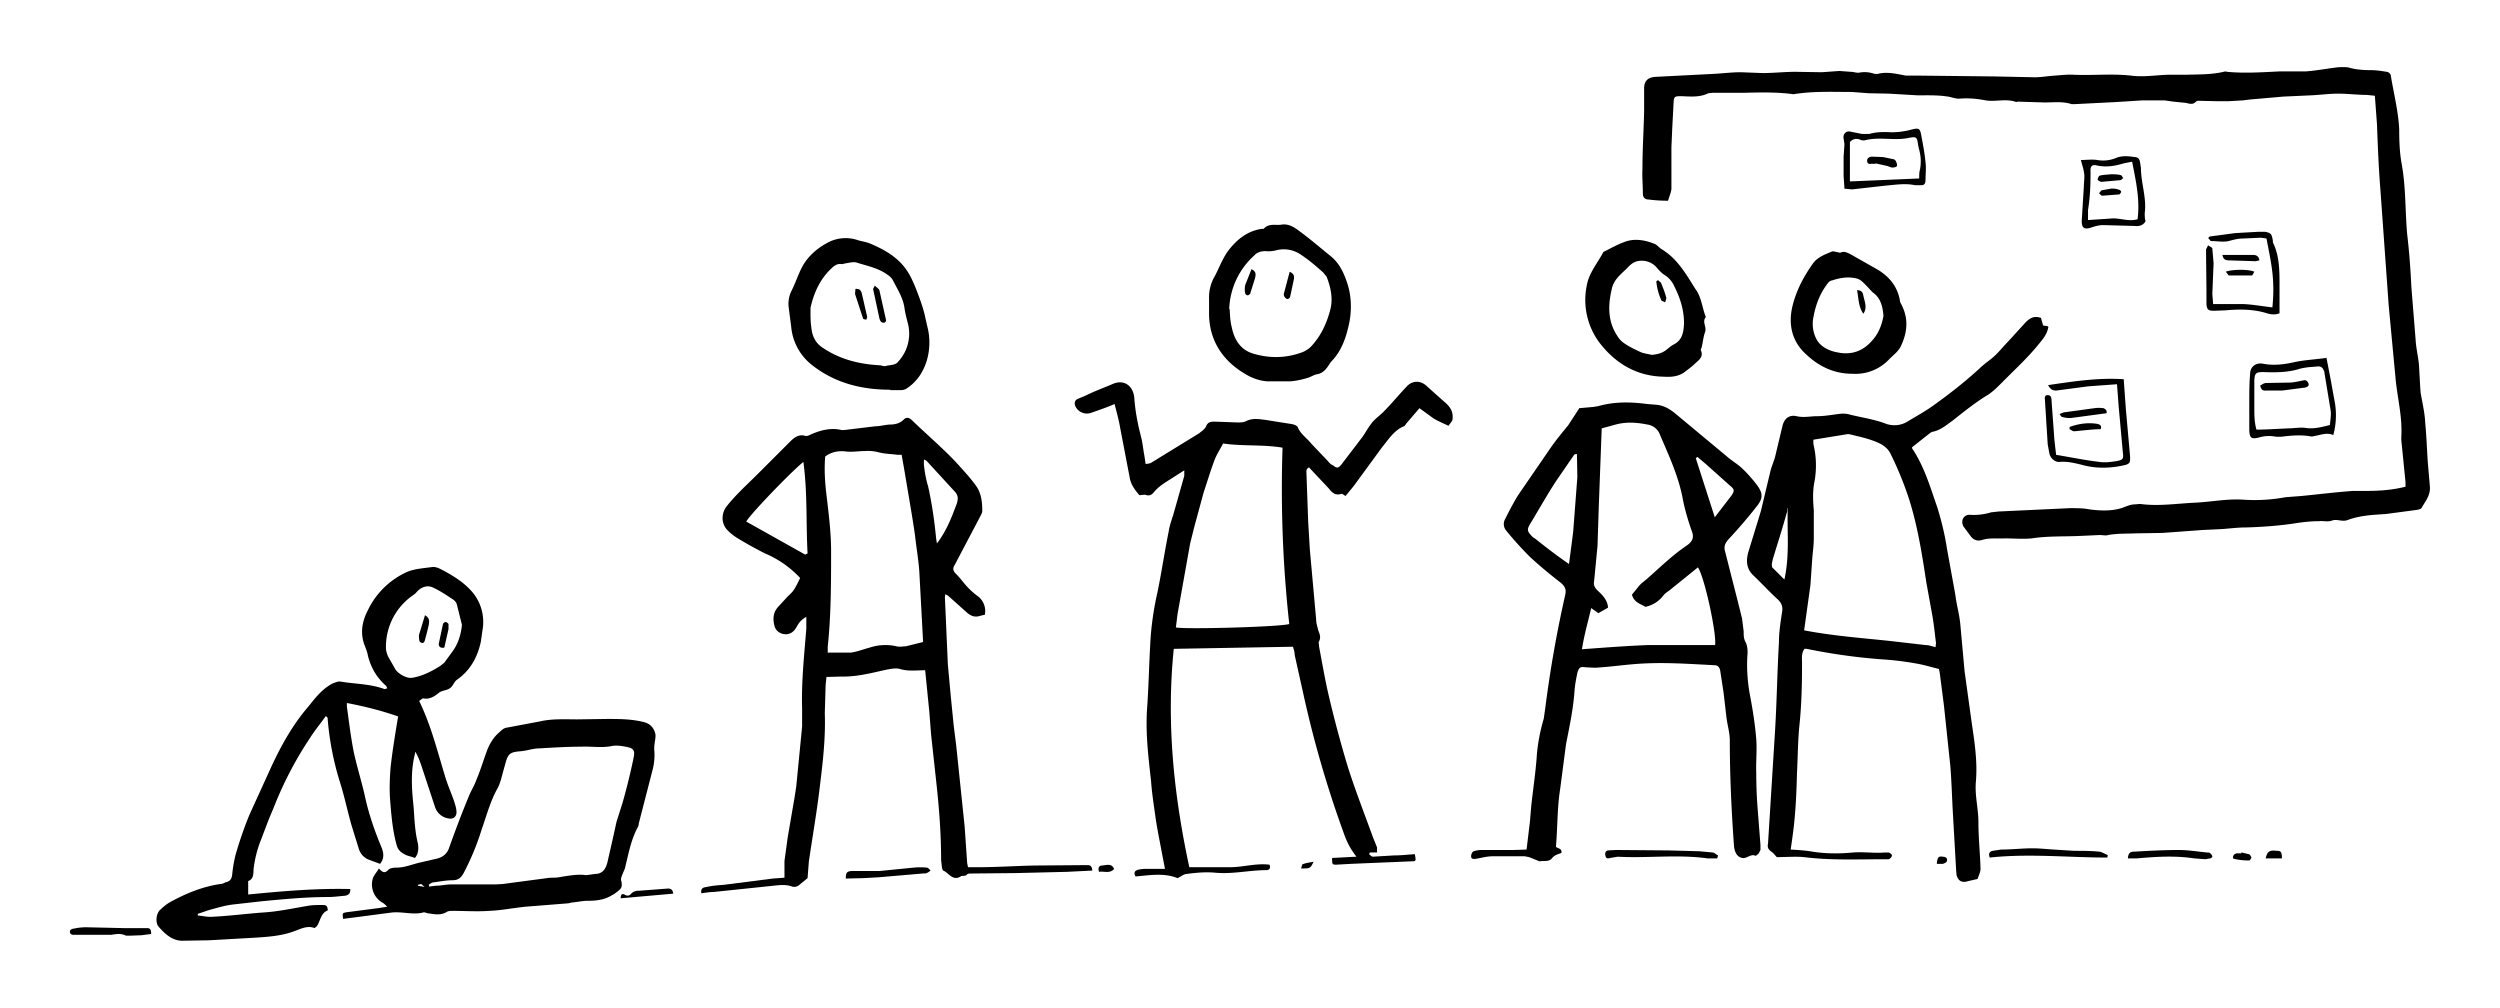 <?xml version="1.0" encoding="utf-8"?>
<svg xmlns="http://www.w3.org/2000/svg" viewBox="0 0 595.3 240">
  <title>Illustration of a team</title>
  <path d="M572.8 115.8v-1l-1-10v-.8c.3-4.8-1-9.5-1.4-14.2l-1.6-17-2-27.9c-.4-5-.6-10.2-.8-15.4l-.5-6.7-1.9-.2c-2.2 0-4.5-.3-6.8-.3-2.2 0-4.3.3-6.5.4l-6.6.3-8 .7-1.6.2-3.5.2H528l-4.4-.1a1 1 0 0 0-.7.2c-.7.8-1.5.5-2.4.3l-3-.3-2.1-.3h-5.2l-6.3.4-9.9.5h-.7c-2.1-.7-4.3-.4-6.4-.4l-6.5-.2-.3.1c-2.4-.9-4.9 0-7.3-.4-2-.4-4.2-.6-6.3-.4-.7 0-1.4-.2-2.1-.4-2.6-.5-5.2-.4-7.8-.4l-6.8-.4-4.9-.1-3.9-.3c-4.3 0-8.7-.2-13 .4-.4 0-.8.2-1.2.1-3.9-.5-7.8-.4-11.7-.3h-7.4l-.9.1c-2 1-4.2.8-6.4.7-1.8 0-1.8.1-1.9 1.9l-.3 5.7-.2 4.6V45c-.1.9-.5 1.7-.8 2.8-1.6 0-3.2-.1-4.7-.3-.7 0-1.3-.4-1.3-1.4 0-2-.2-4-.1-6 0-4.5.3-9 .4-13.7V21c0-1.8 1-2.6 2.7-2.7l13.7-.7c2.2-.1 4.4-.4 6.6-.4l5.2.2c2.6 0 5.2-.3 7.9-.3l6.2.1 4.2-.3 2.7.2c.7 0 1.4.3 2 .2a7 7 0 0 1 3.7.3h.7c2.3-.6 4.5 0 6.7.4h2.8l18.3.2 9.6.2c1.6 0 3.2-.3 4.8-.4 1.5-.1 3-.3 4.5-.2 4.6.2 9-.3 13.6.2 2.9.4 5.9-.1 8.8-.2h4.3c3-.1 6 0 9-.7.3-.1.5-.1.8 0 4.2.4 8.4.1 12.6-.1h6.2c2.6-.2 5.2-.7 7.8-1 1 0 2-.1 2.8.2 1.6.4 3.2.5 4.8.5 1.3 0 2.6.2 3.8.4.4 0 1 .5 1 .9.7 4.3 1.8 8.5 2 12.8 0 2.8.1 5.6.6 8.3 1 5.5.8 11.1 1.3 16.7.5 4.2.8 8.4 1 12.6l1 12.4c.1 2 .6 4 .8 6l.3 5.4.1 1.3c.4 2.4 1 4.8 1.1 7.3.3 3 .4 6.2.6 9.2l.5 5.8c.2 2-1 3.5-1.9 5-.1.4-.7.5-1.1.6l-7.5 1c-3 .2-6 .3-9 1.4a3 3 0 0 1-1 .2c-1 0-2-.4-2.9 0-1 .3-2 0-2.9.1-1.9 0-3.8.2-5.7.5-4 .6-8 .9-12 1-2 0-3.9.3-5.9.4l-4.2.2-9.6.7-6.3.1c-2.2.1-4.4 0-6.6.4-.6.2-1.3 0-2 0l-4.4.2c-4 .2-8 0-11.8.6-2.2.2-4.3 0-6.4 0-1.8.1-3.7-.2-5.5.4-1 .3-2 0-2.7-1l-1.7-2.3c-.7-1.5.2-2.9 1.8-2.7a14 14 0 0 0 4.8-.6l1.8-.2 17-.8c1.6 0 3.2 0 4.7.3 2.3.3 4.6.4 6.8-.1 1.4-.3 2.6-1.1 4-1.1l1.2-.1c4.4.6 8.7-.1 13.1-.3 4-.2 7.8-1 11.7-.7 3.3.2 6.6 0 9.8-.6l3.9-.3c4-.4 8.1-.9 12.2-1.2h3.1c3.2 0 6.2-.2 9.4-1zM376 97.2l3.4-.3 1.2-.2c3.9-1.1 7.7-1 11.6-.5l2.4.2c1.8.2 3.3 1.2 4.6 2.3l11.9 9.9c1.1 1 2.5 1.8 3.6 2.8 1.3 1.2 2.5 2.6 3.6 4 1.5 2 1.6 3.2 0 5.2a118 118 0 0 1-6.6 7.7c-.9 1-1.3 1.8-.9 3.1l2.8 11 1.2 4.8.4 3.1c0 1 0 1.8.5 2.7.4.8.5 2 .4 3-.2 3 0 6 .5 9 .7 3.6 1.3 7.3 1.6 11 .2 2.6-.1 5.4 0 8 0 2.8.1 5.5.3 8.2l.7 9v1.2l-.4.8-.7.6c-1.2-.6-2.1.7-3.2.5-1.2-.2-1.8-1.2-2-2.8-.6-8.4-1-16.8-1-25.2 0-1.9-.6-3.7-.8-5.5l-.7-6-.8-5.2c-.2-.8-.6-1.2-1.4-1.2-5.7-.3-11.4-.7-17-.4-3.9.2-7.6.8-11.4 1l-2.2-.1c-1.3-.2-1.6 0-2 1.3-.3 1.5-.6 3-.7 4.6-.3 4.2-1.2 8.3-2 12.4l-1.4 10.7c-.7 4.4-.6 9-1 13.7.3.5 1.5.3 1.3 1.5-.7.3-1.5.4-2.2 1.2-.7 1-2 .6-3 .8l-2.5-1-1-.2h-7.7c-1.4 0-2.7.4-4 .6-.6.1-1.1 0-1.1-.6 0-.4.2-1 .6-1.2.6-.2 1.3-.3 2-.3h7.4l3.2-.1.8-6.6.3-3.6c.4-3.8 1-7.7 1.3-11.6.2-3.2.8-6.3 1.7-9.4l.4-2.8a285.3 285.3 0 0 1 4.7-26.6c.3-1.3 0-2-1-2.9-2.6-2-5-4-7.4-6.2-2-2-3.8-4-5.6-6.2-.7-.8-.8-1.9-.3-2.8 1-2 2-3.9 3.1-5.7l7.9-11.5c1.2-1.7 2.6-3.4 4-5.1l2.6-4zm12.6 44.4l1.7-2.1c.5-.6 1.1-1 1.7-1.5 3.2-2.8 6.2-5.8 9.8-8.2 1.2-.9 1.6-1.8 1.1-3.2-.9-2.5-1.7-5.2-2.2-7.8-1-5.4-3.3-10.3-5.4-15.2a3.7 3.7 0 0 0-3-2.5c-2.5-.5-5-.7-7.6 0l-3.3.9-.7 18.7-.3 9.3-.8 8.3c-.2 1 .1 1.6.8 2.3 1.2 1.1 2.4 2.3 2.5 4.1l-2.3 1.3-1.7-1.2c-.8 3.4-1.7 6.5-2.2 9.8 5.4-.4 10.6-.8 15.8-1h15.9c.4-2.8-2.6-16.5-4.1-18.5l-1.6 1.3-4.7 3.8c-.7.6-1.5 1-2 1.7a7.2 7.2 0 0 1-4.2 2.6c-1.1-.7-2.7-1-3.2-2.9zm-15-7.2l1-7.7 1-13.1-.1-5.5-.6.1-4.4 6.4c-2 3.1-3.9 6.4-5.8 9.6-1.2 1.9-1.2 2.2.3 3.7l.6.4c2.5 2 5.1 4 8 6zm34.7-11.2l4-5.2c.8-1.2.7-1.5-.4-2.4l-5.7-5.1-2-1.7-.4.3 4.5 14zM190.5 137.6a24.3 24.3 0 0 0-8.3-5.8 92.6 92.6 0 0 1-6.5-3.6c-1-.6-2-1.4-2.7-2.2-1.3-1.6-1.2-3.8 0-5.4 2.3-2.9 5-5.3 7.5-7.8l7.6-7.6c1-1 2.1-1.9 3.7-1.4.4.1 1-.2 1.4-.4 2.3-1 4.7-1.6 7.2-1h.6l7.5-.9c1 0 2.1-.3 3.2-.4 1.3 0 2.5-.2 3.5-1.2.7-.7 1.4-.4 2 .2 4 3.9 8.3 7.4 12 11.7 1.2 1.3 2.3 2.6 3.3 4 1.2 1.8 1.4 3.8 1.4 5.9 0 .4-.3.9-.5 1.3l-6 11.4c-.6.9-.5 1.5.2 2.2 1 1 1.7 2 2.6 3a19 19 0 0 0 2.4 2.2 4.4 4.4 0 0 1 1.9 4.6c-.8.1-1.6.5-2.3.4-.6 0-1.3-.4-1.8-.8l-4.7-4.2-.6-.3-.1.7.7 16 .7 7.6.7 7 .6 4.8 2 19.2.6 8.7.2 1h2.3c4.5 0 9-.3 13.4-.4l12.7-.1c.9 0 1.1.4 1.2 1.3l-6 .3-12.4.3-10.4.1c-.3 0-.8 0-1 .2-.4.5-1.1.3-1.4.4-2 1.4-3-.8-4.3-1.3-.2-.1-.2-.5-.3-.7l-.2-1.8c0-6.4-.5-12.7-1.2-19l-1.2-11-.4-5.2-1-10c-2.1 0-4 .3-6-.3-1-.3-2.3 0-3.4.2-3.6.8-7 1.7-10.6 1.6l-3.5.1-.2 1.9-.2 6.7c.2 5.6-.4 11.2-1.1 16.8-.7 6.2-1.8 12.4-2.7 18.6l-.3 3.9-2.2 1.8c-.4.2-.8.4-1.5.2-1-.4-2.2-.4-3.4-.3l-15.3 1.6c-1 0-1.9.2-2.9.3-.2-1.3.6-1.4 1.3-1.5 1.3-.3 2.6-.4 4-.5l11.7-1.5 2.8-.2v-1.6-2.4l.8-5.8 1.6-9.3.4-2.6L191 173v-4.2c-.2-6.4.5-12.8 1-19.1v-2.8a5 5 0 0 0-2.2 2.2c-.3.5-.6 1-1 1.3-1.3 1.2-3.7.6-4.3-1.1-.5-1.6-.5-3.3.7-4.7l2.3-2.5c.5-.5 1.1-1 1.5-1.6.6-.9 1-1.8 1.5-2.8zm29.2 15.4l.1-.3-.9-16.7c-.2-2.8-.7-5.6-1-8.4a259 259 0 0 0-1-6.4l-1.6-9.5-.6-3.4h-.9c-1.5-.2-3-.2-4.6-.6a9.6 9.6 0 0 0-3.2-.3c-1.5 0-3.1.3-4.6.1-1.8-.2-3.4.1-4.9 1.2-.3 3.4 0 6.8.4 10 .5 4.2 1 8.4 1 12.5 0 7.6 0 15.2-.8 22.8v1.4h5.5c1.5-.2 3-.8 4.5-1.2a12 12 0 0 1 6.4-.3c.7.2 1.5 0 2.2 0l4-1zm-27.9-21l.5-.2c-.4-7.3 0-14.5-1-21.8-2.9 2.3-12.8 12.6-13.6 14.2l14.1 7.9zm31.3-2.6c2.3-3 3.5-6.2 4.7-9.4.4-1.2.4-2.1-.5-3l-6.7-7.3-.6-.3v1.3c.2 1.7.5 3.5 1 5.1.9 4 1.5 8.2 1.9 12.3l.2 1.3zM282 112l-2.2 1.4c-1.8 1.2-3.8 2.2-5.2 4-.4.4-.9.7-1.6.5-.5-.2-1 0-1.7 0-1-1.2-2-2.4-2.3-4.2l-2.3-12c-.3-1.8-.8-3.5-1.3-5.5-1.8.8-3.6 1.4-5.3 2-1.6.7-3.3 0-4-1.4-.3-.7-.3-1.4.5-1.8l1.9-.8c2-1 4.2-1.8 6.3-2.7 2.8-1.3 5 .3 5.3 3.2.2 3.1.8 6.2 1.6 9.3.4 1.5.5 3 .8 4.5l.3 2c.5-.1 1-.1 1.3-.3l11.4-7c.6-.5 1.4-1 1.7-1.7.4-1 1.1-1.1 2-1.1l5.5.2c.6 0 1.4 0 2-.3 1.5-.8 3.1-.5 4.7-.3l6.3 1c.5.1 1.2.4 1.3.7.7 1.7 2.2 2.6 3.2 3.9l4 4.2c.3.4.7.8 1.2 1 1 .8 1.3.7 2.1-.3l4.5-5.9c1-1.2 1.6-2.6 2.6-3.8.7-1 1.8-1.7 2.7-2.6 2-2 3.8-4.2 5.7-6.2 1.4-1.5 3.4-1.4 4.8 0l3.8 3.4c1.2 1 2.4 2.1 2.3 4 0 .7 0 .7-1 2-1.2-.6-2.5-1.1-3.6-1.8l-3.3-2.4-3 3.5c-.3.3-.4.7-.7.8-2.4 1-3.7 3.2-5.2 5l-6.8 9.3-1.9 2.3c-.4-.2-.8-.6-1-.5-1.5.5-2.3-.4-3-1.3l-3.2-3.4-1.5-1.6c-.8.4-.6 1-.6 1.6l.4 11.3.4 6.7 1.5 16.6c0 .9.3 1.7.5 2.6.3.8.7 1.6.2 2.6-.2.3 0 .8 0 1.3.8 4.2 1.5 8.4 2.5 12.5 1.3 5.5 2.8 11 4.4 16.3 1.8 5.6 3.9 11 5.9 16.5l1 2.5v1.2h-1.7l-.2.4c.3.2.6.6.9.6l5-.3c1.7 0 3.4-.2 5-.3.3 1.6.3 1.7-.7 1.7l-14.4.6-3.6.2c-1 0-1-.1-1-1.6l5.8-.3c-1.6-2-2.5-4-3.2-6.1a259.3 259.3 0 0 1-9.5-32.9l-2-9c0-.7-.2-1.2-.4-2l-28.4.5c-1.8 17.6 0 34.8 3.7 52h9.7c3.1 0 6.2-1 9.4-.6.3.8 0 1.3-.8 1.3-4 0-8 1-12.2.6-2.2-.2-4.5 0-6.7.3-.7 0-1.5.7-2.2 1-3.2-1.3-6.5-.7-10-.4-.4-.7-.4-1.3.6-1.6a8 8 0 0 1 1.9-.2h4.5l-1.2-6.3a153 153 0 0 1-1-5.6c-.4-3-.9-6-1.1-8.9-.6-5.5-1.3-11-1-16.7.4-5.4.5-10.8.8-16.1.2-4.1.8-8.2 1.7-12.2 1-4.8 1.7-9.7 2.7-14.6.2-1.4.7-2.7 1.1-4l2.6-9.2V112zm9.2-6.3c-.7 1.3-1.4 2.4-1.9 3.6-1 2.6-1.8 5.3-2.7 8l-2.2 8.1-1 4-3 16.8-.4 3.2c2 .5 24.5-.1 27-.8a294 294 0 0 1-1.6-42c-4.7-.8-9.4-.3-14.2-1z"/>
  <path d="M486 75.7l.5 1.8 1.2.2c0 .2.1.3 0 .4-.3 1.5-1.2 2.6-2.2 3.8-2.4 3-5.2 5.6-7.9 8.3l-1 1c-1 1-2 2-3.2 2.8-3 1.8-5.7 4-8.5 6.2-1.4 1-2.8 2.2-4.6 2.6-.3 0-.5.2-.7.3l-4.3 3.4c0 .1 0 .4.3.7 2.7 4.2 4.1 9 5.7 13.6 1 3.2 1.8 6.5 2.3 9.8l2 11c.3 2.5 1 4.8 1.2 7.2l1 11 1.7 12.3c.7 4.7 1.4 9.3 1 14-.3 3.3.6 6.4.6 9.7 0 3.7.4 7.4.5 11.1 0 .8-.5 1.7-.7 2.4l-2.2.5c-1.5.5-2.4 0-2.8-1.4l-.1-1.1-.8-14c-.2-3.7-.3-7.4-.6-11l-1.5-14.2-1-7.8-.2-1c-2-.5-3.6-1-5.4-1.3-2.2-.4-4.5-.7-6.8-.9a140 140 0 0 1-19.3-2.6h-.5c-.8 1-.6 2.3-.6 3.5 0 4.8-.1 9.7-.6 14.5-.4 3.8-.4 7.8-.6 11.6-.1 3.4-.2 6.7-.5 10-.2 2.7-.6 5.4-1 8.2 1.8.1 3.5.2 5.2.5 3.2.5 6.4.5 9.6.2 2.5-.2 5 .2 7.6 0h1c.4.2.8.6.7.7 0 .4-.4.7-.7.9h-1c-6.4 0-12.8.3-19.2-.5-2.1-.2-4.3 0-6.5 0-.4-.4-.8-1-1.3-1.3-.7-.5-1-1-.8-1.9l1.7-27.3c.4-6.8.5-13.7.9-20.6 0-2.5.4-5 .8-7.6.1-1-.2-1.8-1-2.6-2-1.8-3.7-3.7-5.7-5.6-1.8-1.6-2-3.5-1.4-5.7l3-9.8 2.2-9.2c.3-1.4 1-2.8 1.3-4.2l1.6-6.7c.4-1.9 1.6-2.9 3.4-2.5 1.7.4 3.3 0 5 0 1.8 0 3.8-.4 5.7-.6.6 0 1.3 0 1.9.2 2.8.7 5.7 1.1 8.4 2.1a6 6 0 0 0 5.7-.6c2-1.2 4-2.3 5.8-3.6 3.8-2.7 7.5-5.6 11-8.8 1.1-1.1 2.5-2 3.6-3s2.2-2.4 3.3-3.5l4.1-4.5c1-1 2-1.7 3.7-1.1zm-56.4 74.4c6.8 1.3 13.5 1.8 20.2 2.5l8.7 1c.8 0 1.5.3 2.4.5l.1-1c-.3-2.3-.5-4.5-.9-6.7l-1.4-7.7c-1-6.6-2-13-4-19.5a80.7 80.7 0 0 0-4.5-11.1c-.8-1.7-2.4-2.5-4-3.1-1.6-.6-3.3-1-5-1.4-.4-.1-1-.3-1.4-.2l-8 1.3v1c.7 2.9.8 5.8.3 8.8-.5 2.3-.4 4.7-.2 7v6.7c0 1.8-.3 3.6-.4 5.3l-.4 5.8-1.5 10.8zm-4-29.1c0 .4 0 .9-.2 1.3-1 3.7-2.2 7.3-3.3 11l-.2 1c0 .4 0 .8.3 1l2.7 2.7c1.3-5.9.6-11.5.8-17zM98.8 204.3c-1-.4-1.9-.5-2.5-.9-.8-.4-1.5-1-1.8-2-1-3.5-1.3-7.1-1.6-10.8-.2-2.6-.1-5.2.1-7.8.4-3.7 1-7.3 1.6-11l.2-1.2c-4-1.4-8-2.4-12.2-3.2v.9c.5 3.5.9 7 1.6 10.6.8 3.8 2 7.4 2.8 11.2.9 4 2.3 8 3.9 11.8.5 1.3.6 2.6-.4 3.8l-2.7-1c-1.2-.5-2-1.4-2.4-2.7l-1.7-5.5c-1-3.5-1.7-7-2.8-10.4a69.4 69.4 0 0 1-2.9-15.2l-.4-.4c-1.3 1.8-2.7 3.5-3.9 5.4a87 87 0 0 0-8.6 16.6c-1.1 2.5-2 5-3 7.6a27 27 0 0 0-1.7 6.7c-.1 1.1.1 2.5-1.3 3v3.2c8.2-.8 16.2-1.5 24.3-1.3.1 1.2-.6 1.5-1.3 1.6-1.3.1-2.6.3-4 .3-5.2 0-10.4.5-15.7 1l-7.1.8c-1.5.2-3 .6-4.4 1-1.3.3-2.5.8-3.8 1.2v.4c1.2.1 2.3.4 3.5.3 4-.2 7.9-.7 11.8-1 3.7-.2 7.3-1 10.9-1.6 1.1-.2 2.3-.2 3.5-.2.3 0 .8 0 1 .3.2.2.3 1 .2 1-1.7.7-1.7 2.6-2.6 3.8l-.5.4c-1.7-.7-3.3.2-5 .8-3 1.1-6.3 1.3-9.5 1.5l-10.6.6-5.9.1c-2.7.2-4.5-1.5-6.1-3.3-.9-1-.6-3.3.4-4.1.7-.7 1.6-1.4 2.5-1.9 3.7-2 7.6-3.6 11.8-4.2.4 0 .8-.2 1.2-.4 1-.2 1.5-.7 1.6-2 .2-1.8.5-3.7 1.1-5.6a93 93 0 0 1 3-8.5l5.2-11.4c2.3-5 5.1-10 8.7-14.2 1.7-2.1 3.4-4.4 6-5.7.6-.2 1.2-.5 1.8-.4 3.5.6 7 .5 10.5 1.8l.6-.2c-.1-.3-.2-.6-.4-.7-2.2-2-3.5-4.3-4.2-7.1-.1-.7-.4-1.4-.6-2-1.3-3-.9-5.9.6-8.8a19 19 0 0 1 9.3-9.1c1.9-.8 4.1-.9 6.2-1.2.6 0 1.2.2 1.8.5 2.7 1.4 5.4 3 7.5 5.4a11 11 0 0 1 2.5 9.1l-.4 2.8c-.8 3.7-2.5 6.8-5.6 9-.8.5-1 1.6-1.8 2.1-.7.5-1.8.5-2.5 1-1.1.9-2.3 1.7-3.8 1.4-.3 0-.6.4-1 .6 2.8 5.7 4.3 11.8 6.1 17.7.6 2.1 1.5 4.1 2.2 6.1.3 1 .6 1.8.6 2.7 0 1.1-.8 1.7-1.8 1.5a4 4 0 0 1-3.3-2.7l-3.2-9.7c-.4-1.2-.8-2.3-1.5-3.5l-.4 1.9c-.7 3.8-.4 7.6 0 11.4.2 2.9.3 5.7 1 8.5.2 1 .2 2.5-.7 3.5zm11.2-55.5l-1.2-4.8c-.1-.5-.5-1-1-1.3-1.5-1-3-2-4.7-2.8-1.5-.7-3 0-4 1.2a3 3 0 0 1-.7.6 15 15 0 0 0-4.7 5.2 15 15 0 0 0-1.8 7.4c0 .6.2 1.3.5 2l1.7 3c.7 1.2 2.8 2.3 4 2.1 2.5-.4 4.6-1.5 6.7-2.8l1-.8 1.6-2.2c1.5-1.9 2.3-4 2.6-6.8z"/>
  <path d="M156.1 175c0 1.2-.4 2.4-.3 3.6a14 14 0 0 1-.4 4.7l-3.3 12.8c0 .3-.1.7-.3 1-1.6 3-2.2 6.5-3 9.7l-.5 1.2c-.2.5-.5 1.1-.4 1.6.2.8.3 1.5-.2 2.1a9 9 0 0 1-2.2 1.6c-1.7 1-3.6 1.2-5.6 1.2-1.2 0-2.4.3-3.7.4l-.9.2-10.1.8c-3 .3-5.9.9-8.8 1-2.8.2-5.7 0-8.5 0-.6 0-1.2 0-1.6.3-1.4.8-2.8.5-4.2.3-.5 0-1-.4-1.4-.2-2.5.6-5-.3-7.5 0l-7.6 1-3.9.5c-.2-1.4-.2-1.4 1-1.6l7.7-1 1.8-.3c-.5-.5-.8-.8-1.2-1a5 5 0 0 1-2.2-5.8c.3-.8 1-1.5 1.4-2.3.8.8 1.3 1.3 2.2.4.4-.5 1.3-.6 2-.6 2.1 0 4-.9 6-1.3l3-.7c1.7-.3 2.9-1 3.5-2.6 1.5-4.2 3-8.2 4.7-12.3.5-1.3 1.3-2.5 1.8-3.9.9-2.1 1.6-4.4 2.4-6.6.7-2 1.7-3.7 3.3-5 .4-.4.9-.8 1.4-.9l8-1.5c3-.7 6-.5 9-.5l7-.1c3 0 6 0 9 .8 1.4.4 2.3 1.4 2.6 3zm-54 35.6l.1.5 1.7-.2c1.1 0 2.3-.3 3.5-.3H118l1.7-.1L131 209c.9 0 1.8 0 2.6-.2 2-.3 4-.7 6-.4l2.1-.3c1.8 0 2.5-1.2 2.9-2.6l1.5-6.6.7-3.2 1.4-4.4a146 146 0 0 0 2.7-11c.3-1.5 0-2.1-1.5-2.4-1.3-.3-2.8-.5-4-.2-2.3.4-4.6 0-6.9.1-3.3 0-6.6.2-10 .4-1.6 0-3.1.6-4.7.7-2.2.2-2.8.5-3.4 2.7l-.7 2.5c-.3 1.2-.6 2.3-1.1 3.4-1.8 3.1-2.7 6.6-3.9 10a61 61 0 0 1-4.3 10.4c-.6 1.1-1.3 1.7-2.6 1.7-1.5 0-3 .3-4.5.5-.4 0-.8.3-1.1.5zm-2.6 0v.3l1.6.3-.8-.7-.8.2zM287.9 72.7v-1.5a10 10 0 0 1 1.4-5.5c1.1-2.1 1.9-4.4 3.4-6.3 2-2.5 4.4-4.4 7.7-4.9h.5c1.2-1.4 2.8-.8 4.2-1 1.7-.3 3.1.6 4.4 1.6 2.6 1.9 5 4 7.5 6 2 1.7 3 3.9 3.8 6.3 1 3 1.1 6.3.5 9.4-.7 3.4-1.8 6.8-4.4 9.4l-.8 1.2c-.6.8-1.3 1.5-2.4 1.7-.8.1-1.6.7-2.4.9-1.3.4-2.7.7-4 .8h-5.5c-2-.1-4-.9-5.7-2-5.2-3.2-8.2-8-8.2-14.2v-1.9zm4.9.9c.1 1.3.1 2.8.5 4.3.6 3 2.1 5.4 5.1 6.3 4 1.2 8 1.1 11.9-.4.6-.3 1.3-.7 1.8-1.2 2.3-2.4 3.7-5.3 4.6-8.6.8-2.8.2-5.5-.8-8.1l-.8-1c-1.7-1.5-3.4-3-5.4-4.3a7.1 7.1 0 0 0-5.8-1c-.8.2-1.7.3-2.5.2-1 0-2 .2-2.7 1a18 18 0 0 0-6 12.8zM212 92.8c-6.9 0-13.3-1.6-18.8-6a13 13 0 0 1-4.8-9l-.6-4.6a7 7 0 0 1 .7-4c1-2 1.6-4 2.7-6 1.3-2.2 3.3-4 5.5-5.2a9 9 0 0 1 7.6-.8c1 .3 2 .4 2.9.8 3.8 1.6 7.2 3.6 9.3 7.3 1.2 2 3.4 7.9 3.8 10.2l.6 2.6c1.2 4.9-.2 11.3-5 14.4-.4.3-1 .4-1.4.4H212zm-2.1-5.7c.4 0 .8.2 1.2 0 1-.2 2.2-.2 2.7-.9a9.8 9.8 0 0 0 2.5-8.7c-.3-1.3-.7-2.6-.9-4-.3-2.5-1.7-4.6-2.8-6.8-.3-.5-.8-1-1.3-1.3-2.2-1.6-4.9-2.1-7.4-2.9-.8-.2-1.7.1-2.5.2l-.9.2c-1-.2-1.8.3-2.5 1-2.7 2.5-4.2 5.8-5 9.4v1c0 1.2 0 2.4.2 3.7.2 2.1 1 3.8 3 5 4.1 2.7 8.8 3.8 13.7 4zM396.2 89.7c-6.3-.1-11.3-3-15.1-7.8a17 17 0 0 1-3.3-13.7c.5-3.2 2.6-5.5 4-8.2 1.6-.8 3.2-1.7 4.8-2.3 2.4-1 4.9-.6 7.2.3.7.2 1.2.9 1.8 1.3 2.9 1.7 4.8 4.3 6.6 7.1l1.5 2.4c1.5 2 1.6 4.5 2.5 6.7-1 1.1.3 2.4-.2 3.6-.4 1.1-.5 2.4-.8 3.6 0 .2-.3.5-.2.7.7 1.5-.4 2.3-1.3 3.1-.8.8-1.8 1.5-2.7 2.2-1.5 1-3.1 1.1-4.8 1zm-2.9-5.2c1.3-.1 2.5-.4 3.5-1.2.6-.5 1.2-1 1.8-1.3 2.1-1.1 2.3-3.1 2.4-5 0-3.2-.9-6-2.3-8.8-.5-1.1-1.2-2-2.3-2.7-.8-.5-1.4-1.2-2-1.9a4.7 4.7 0 0 0-4.5-1.4c-1.3.3-2 1.2-2.8 2-1.4 1.3-2.9 2.6-3.3 4.6-.9 3.8-1 7.6 1.2 11 .5.9 1.2 1.6 2 2.1 1.2.8 2.5 1.4 3.8 2 .8.3 1.7.4 2.5.6zM441 89c-4.3 0-8-1.8-11-4.7-3.3-3-4.2-7-3.2-11.3.9-3.8 2.7-7.2 5-10.4 1.2-1.5 2.8-2 4.4-2.7.3-.1.7 0 1 .1.4 0 .9.3 1.2.1.7-.3 1.3 0 2 .3l6.7 3.8c2.8 1.7 4.7 4 5.3 7.3 0 .5.4 1 .6 1.5 1.5 3.2 1.1 6.4-.4 9.5-.6 1.2-1.7 2-2.7 3a11 11 0 0 1-8.8 3.5zm7.5-13.7c-.2-2.4-.7-4.4-2.6-5.7l-1.4-1.5c-.6-.6-1.3-1.4-2.1-1.7-2-.6-4.2-.3-6.2.4-.4 0-.8.4-1 .7-2 2.6-3 5.5-3.5 8.7-.2 1.8.2 3.6 1.1 5 1 1.5 2.9 2.4 4.7 2.7 3.2.7 6-.2 8.2-2.7 1.6-1.7 2.4-3.8 2.8-6zM554 85.3l1 5.2 1 5.5c.4 2.5.3 5-.4 7.6-1.6-.7-3 0-4.4.2-.4.1-.7.2-1 .1-2.4-.4-4.6-.2-7 .1H542a8.5 8.5 0 0 0-4.2.2c-1.7.4-2.1.1-2.2-1.7V96c0-2.3 0-4.7.2-7 0-1.6 1.3-2.7 3-2.4 2.6.5 5.1.2 7.7-.4 2.4-.5 4.9-.6 7.6-1zm.8 15.9c.1-1.2.3-2.3.2-3.3l-1.5-9.1v-.2c-.4-1.1-.8-1.5-2-1.3-1.5.1-3 .2-4.5.7-2.6.7-5.3.7-8 .6-1.8 0-2.1.2-2.2 2v6.5c0 1.7 0 3.4.5 5.2 2.6 0 5.1-.2 7.7-.3 1.3 0 2.7-.3 4-.1 2 .3 3.8-.2 5.8-.7zM504 91.5l-6.8.5-7.6 1c-.8 0-1.4-.3-1.9-1.3 6.1-.9 12-1.8 18-1.4l.5 7 1 11.2c.1 1.6 0 2-1.5 2.3-3.1.7-6.4.8-9.5 0-2-.5-3.9-1-5.9-.8-1 0-2-.8-2.3-2l-.4-2.2-.7-11.2.2-.4c.8-.3 1.4 0 1.4 1l.7 9.6.4 3.5c3.6.6 7 1.3 10.4 1.7 1.3.2 2.6 0 4-.2 1.5-.3 1.7-.5 1.5-2l-1-11-.4-5.3zM527 72.4h7.1c2.3.1 4.5.5 7 .8.3-2.9.3-5.6 0-8.3-.3-2.7-.9-5.4-1.4-8.1l-1.3-.2-4.4.2c-1.1 0-2.2.3-3.3.6-1.3.3-2.8 0-4.2 0-.2 0-.4-.5-.7-.7.2-.2.3-.4.5-.4l6-.8 5.4-.3h1.7c1.4.3 1.5.5 1.8 2 0 .3 0 .6.2.9 1.4 3.1 1.4 6.5 1.4 9.8v6.7c-1 .4-2 .3-3 0-3.2-1-6.5-1-9.9-.7l-2.7.1c-1.3 0-1.7-.2-1.8-1.6V69l-.1-9.3v-.3l.5-1c.3.3 1 .5 1 .8l.3 3.5-.3 7.3.2 2.5zM439.2 44.9l-.2-3v-4.6l.2-3-.2-1.3c-.2-1 .5-1.8 1.4-1.7l3 .6h1.7c1.7-.5 3.5-.5 5.3-.4 1.5 0 3.1-.2 4.6-.6 1.9-.5 2.2-.4 2.5 1.4.4 2.1.8 4.2 1 6.3.2 1.4 0 2.9 0 4.3 0 .8-.3 1.2-1 1.2H456c-2.3-.5-4.6-.1-7 .1l-8 .9-2-.2zm1.3-1.7l16.5-.7c0-.8 0-1.5.2-2.2.3-1.7.2-3.3-.3-5l-.2-1c-.2-1.6-.4-1.8-2-1.5-3.5.8-7.1-.3-10.6.6-.4.1-1 0-1.3-.2-1-.3-1.7 0-2.3.6v9.4zM510.9 52.7c-.7 1.1-1.6 1.2-2.7 1.1l-7.4-.2c-1 0-2 .3-2.9.6-1.6.5-2.2.1-2.2-1.6l.5-8.1c0-1 .2-2 .1-3-.1-1.1-.5-2.2-.8-3.4 1.3 0 2.6-.2 3.9 0a8 8 0 0 0 4.5-.5c1.5-.6 3-.4 4.4-.2.9 0 1.2.6 1.3 1.3l.2 1.3c0 3.6 1.4 7.1.9 10.8 0 .6 0 1.2.2 1.9zm-13.7-.3l6-.4c1.9 0 3.8.8 5.8.2.6-4.7-.4-9.1-1.3-13.7l-2 .4c-2 .6-4.1 1-6.4.5-1.2-.3-1.6.2-1.5 1.6 0 3-.1 6-.6 9v2.4zM501.8 204.2c-9.3 0-18.6-1-28 0-.3-.8-.2-1.4.7-1.6l2-.3c2.5 0 5-.3 7.4-.3 1.8 0 3.5.2 5.2.3l4.8.3c2 0 4 0 6 .2.7.1 1.4.6 2 .8l-.1.6zM408.9 204.4h-2.3c-7.2-1-14.3 0-21.4-.4l-1.8.3c-.6.2-1 .1-1.1-.5-.2-.6 0-1.2.6-1.3l1.9-.1 12.4.1 7.4.2 3.3.3c.4.1.8.5 1.2.7l-.2.7zM36 222.4l-2.3.3-2.7.1h-1c-1.2-.6-2.3-.4-3.5-.2h-9c-.6 0-1-.4-.8-1 0-.2.6-.5 1-.5.9-.2 1.9-.3 2.8-.3l9 .2H35c.7 0 1 .3 1 1.4zM201.4 209.2c0-1.5.3-1.8 1.8-1.8h6.3l8-.8c1.1-.1 2.2-.1 3.2 0 .3 0 .6.4.9.7-.3.2-.6.5-1 .6-.2.2-.6 0-.9.1l-10.5.9-3.6.2-4.2.1zM506.7 204.3c.1-1.2.6-1.5 1.4-1.5 3.6-.2 7.1-.4 10.7-.4 2.3 0 4.6.4 6.8.6.3 0 .6 0 .7.2.2.1.4.4.5.7 0 .2-.3.5-.5.5l-1.2.2-2.6-.2c-4.6-.7-9.1-.4-13.7 0h-2.1zM147.8 214c0-.9.2-1.3.9-1 .7.5 1.3.2 1.6-.2.6-.6 1.2-.7 1.9-.7l6.6-.5c.9-.1 1.4.2 1.5 1.2l-12.5 1.1z"/>
  <path d="M490.4 98.6l1-.4 7.3-1a8 8 0 0 1 2.2 0c.4.2.9.5.7 1.2l-8.2 1.1c-.7.1-1.6 0-2.3-.2-.3 0-.4-.4-.7-.7zM529.2 60.7h7.3c.6 0 1.4.2 1.5 1.3l-.9.2-6.2-.2c-.8 0-1.5-.1-1.7-1.3zM500.2 102.2c-1.6 0-3 .2-4.3.3l-2 .2c-.4 0-.8-.4-1.1-.5 0-.4 0-.6.2-.6 2-.7 4.1-1 6.2-.7.7.1 1.4.4 1 1.3zM530 64.7c1.6-.6 5.5-.6 6.8 0-.2.3-.4.9-.6.9h-5.4c-.2 0-.5-.6-.8-.9zM533.8 203l1.7.4c.3.1.5.5.6.8 0 .2-.4.7-.5.7-1.2 0-2.4-.1-3.6-.4-.5 0-.3-1 .3-1.2l.3-.1h1.1v-.2zM539.5 204.4c.4-1.7.9-2 2.7-1.8 1 0 1.1.3 1.2 1.8h-4zM261.7 207.6c-.3-1 0-1.4.6-1.5 1 0 2.3-.7 3 .8-1 1.2-2.4.5-3.6.7zM461.2 205.7c.1-1.5.4-1.9 1.4-1.7.6 0 1.2.3 1 1 0 .3-.6.6-1 .7h-1.4zM312.8 205.2c-.8 1.6-.8 1.6-3 1.6.2-.4.2-1 .4-1 .7-.3 1.5-.4 2.6-.6zM101.2 146.5c1.2.7 1 1.5.9 2.3a84 84 0 0 1-1 3.9c-.1.2-.4.5-.5.4-.3 0-.6-.2-.7-.4-.1-.5-.2-1.1-.1-1.6l1.4-4.6zM105.9 154.2c-1 .2-1.5-.2-1.4-1l1-4.7c.1-.1.4-.4.6-.4.2 0 .6.3.7.5v1.2l-1 4.4zM307 64.7c1.2.4 1.2 1.2 1.1 1.8l-.9 4.2c0 .2-.4.5-.6.5-.3 0-.6-.3-.7-.5a1 1 0 0 1-.2-.7l1.4-5.3zM298 64.1c1.3.6 1 1.5.8 2.3l-1.1 3.5c-.1.2-.5.5-.7.4-.2 0-.5-.3-.5-.5a5 5 0 0 1 0-1.9l1.5-3.8zM208.3 68c.5.5 1 .8 1.1 1.1l1.6 7.2c0 .2-.2.4-.3.5-.8.2-1.1-.3-1.3-1l-1.5-7 .4-.8zM203.7 68.8c1-.1 1.3.4 1.5 1l1.3 5.7-.2.6c-.3 0-.8-.1-.8-.3l-1.9-5.8.1-1.2zM394.8 66.7l.7.6c.5 1.2 1 2.5 1.3 3.7l-.3 1c-.3-.2-.8-.3-.9-.5a14 14 0 0 1-1.2-4.5l.4-.3zM443.7 74.7c-1.2-1.7-1.1-3.6-1.5-5.6 1.1 0 1.4.6 1.5 1.3.3 1.4 1 2.9 0 4.3zM538.2 91.8c.4-.2.9-.6 1.4-.6l5.5-.1c1.1 0 2.2-.3 3.3-.5.7-.2 1 .1 1.3.7.2.6-.3.9-.9 1l-5.4.7h-3.7c-1 .1-1.3-.3-1.5-1.2zM446.6 39h-1c-.5.1-1 0-1-.7s.5-.9 1-1l2.8.1 2.4.5c.2 0 .5.2.6.4.2.4.4.8.3 1.2 0 .2-.6.4-1 .4-.5 0-1-.3-1.4-.4l-2.7-.6v.2zM502.6 41.5c.8 0 1.6 0 2.4.2.2 0 .4.5.6.7-.3.2-.5.5-.7.5l-4.5.4c-.3 0-.9-.4-.9-.5 0-.4.3-1 .6-1 .8-.2 1.6-.2 2.5-.3zM502.8 44.9c.8 0 1.3.1 1.8.3.2 0 .5.3.5.5-.1.2-.3.6-.5.6l-4 .3c-.3 0-.5-.4-.8-.6.3-.2.4-.6.7-.7l2.3-.4z"/>
</svg>